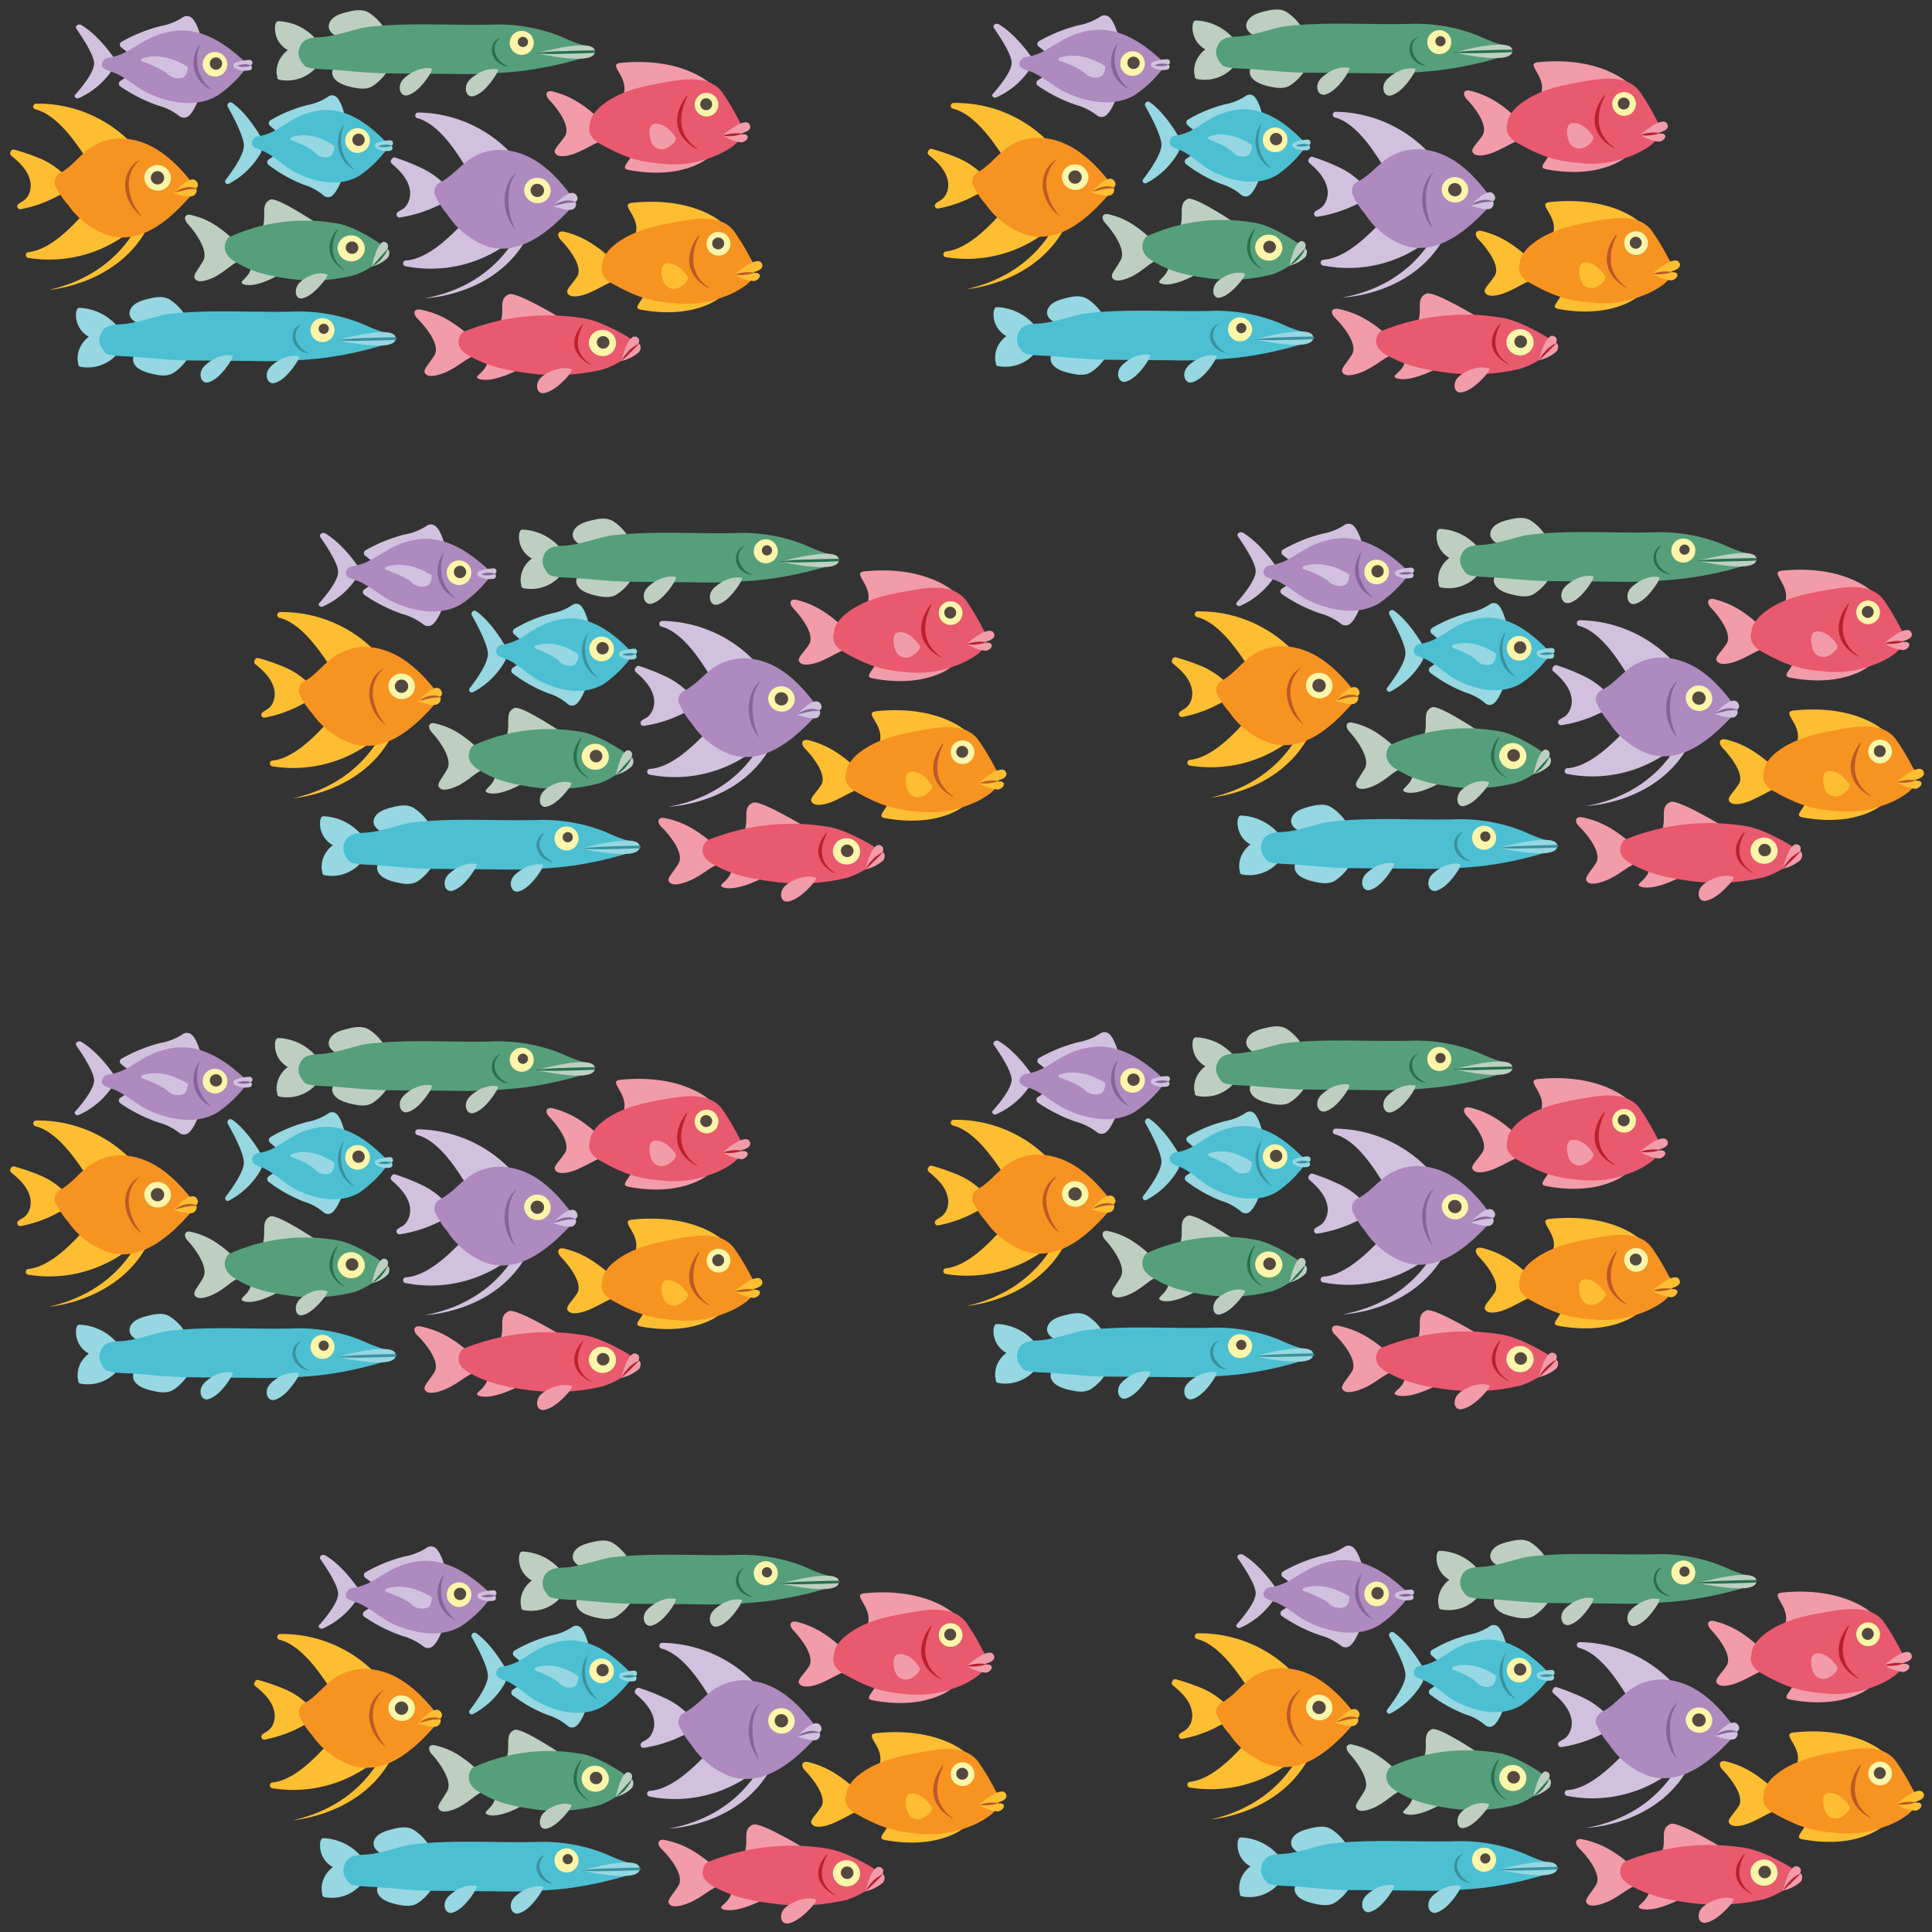 <svg xmlns="http://www.w3.org/2000/svg" xmlns:xlink="http://www.w3.org/1999/xlink" width="380" height="380" viewBox="0 0 380 380"><rect x="0" y="0" width="380" height="380" fill="#333333" stroke="none"/><defs><symbol id="a" viewBox="0 0 147.97 75.34"><path d="M137.3,28.94c1-.73-4,4.71-15.66,2.49-2.5-.47,2.33-2.48.55-6-1-2,10.38,3.56,13.62,2.53.54-.18,1.23.6,1.49,1" fill="#f29ca9"/><path d="M138.21,15c1.13,1-4.25-6-18.13-4.63-3,.28,2.53,3.16.14,7.13-1.32,2.19,12.45-3,16.16-1.48.63.27,1.5-.56,1.83-1" fill="#f29ca9"/><path d="M115.53,21.09a24,24,0,0,0-3-2.45,17.42,17.42,0,0,0-6-2.69c-1.16-.17-1.42.76-.44,1.77s4.4,5,3,7.09-2.68,2.84-1.57,3.65c.75.54,2.6.18,4.16-.52,2.59-1.16,3.41-1.89,5.7-2.61C114.43,23.5,115.53,21.09,115.53,21.09Z" fill="#f29ca9"/><path d="M143.33,21.67A46.75,46.75,0,0,0,140,16.08c-2.73-3.54-8-2.43-11.78-1.78-4.07.7-8.38,1.69-11.68,4.3a7.78,7.78,0,0,0-1.94,2.11,1,1,0,0,0-.2.33.9.9,0,0,0-.11.29c-.07.14-.14.28-.2.42a.88.88,0,0,0,0,.15.83.83,0,0,0,0,.15,4.21,4.21,0,0,0-.09.49c-.3,1-.18,2.51,2,3.73,3.84,2.13,6.77,3.53,12.1,3.91A20.21,20.21,0,0,0,137.8,29a16.59,16.59,0,0,0,4.73-2.53l.05-.1a2.11,2.11,0,0,0,.23-.19h0a3.34,3.34,0,0,0,.33-.32l0,0h0l.1-.12.1-.12.08-.09a1.55,1.55,0,0,0,.25-.42s0-.09.05-.13a.14.14,0,0,0,0-.06A3.62,3.62,0,0,0,143.33,21.67Z" fill="#e95a6e"/><path d="M140.13,24.66s4.56-4.05,5.37-2.05S140.13,24.66,140.13,24.66Z" fill="#f29ca9"/><path d="M140.16,24.63A8,8,0,0,0,143.89,26c1.05-.16,1.75-1.36.56-1.59A19.51,19.51,0,0,0,140.16,24.63Z" fill="#f29ca9"/><path d="M134.65,18.4a2.33,2.33,0,1,0,2.44-2.14A2.31,2.31,0,0,0,134.65,18.4Z" fill="#fdf5a9"/><path d="M135.73,18.46a1.17,1.17,0,0,0,1.12,1.21,1.17,1.17,0,1,0-1.12-1.21Z" fill="#544842"/><path d="M132.86,17.13c.07-.09.58-.66.23.08-1.64,3.45-1.84,7.32,2,10,.06,0,0,.12-.09.08C130.73,25,130.05,21,132.86,17.13Z" fill="#bb202d"/><path d="M131,25.22c-1.47-2.52-3.62-3.26-4.64-2.74s-.7,3.63.51,4.47c2,1.36,3.85-1.08,3.85-1.08Z" fill="#f29ca9"/><path d="M144,24.32a7,7,0,0,1-1.88.43,6.68,6.68,0,0,1-1.94-.07,7,7,0,0,1,1.89-.43A6.6,6.6,0,0,1,144,24.32Z" fill="#bb202d"/><path d="M139.73,56.31c1-.73-3.94,4.74-15.64,2.61-2.5-.46,2.32-2.5.51-6-1-2,10.4,3.49,13.63,2.43.54-.17,1.24.59,1.5,1" fill="#febe32"/><path d="M140.54,42.38c1.14.95-4.3-5.93-18.16-4.5-3,.3,2.55,3.15.19,7.13-1.31,2.2,12.43-3.13,16.15-1.6.63.26,1.49-.57,1.82-1" fill="#febe32"/><path d="M117.9,48.62a23.23,23.23,0,0,0-3.06-2.42,17.49,17.49,0,0,0-6-2.65c-1.16-.16-1.41.77-.43,1.77s4.44,5,3.1,7.07-2.66,2.86-1.54,3.66c.75.54,2.6.16,4.15-.55,2.59-1.18,3.4-1.91,5.69-2.65C116.82,51,117.9,48.62,117.9,48.62Z" fill="#febe32"/><path d="M145.71,49a46.33,46.33,0,0,0-3.37-5.57c-2.75-3.51-8-2.36-11.78-1.68-4.07.73-8.37,1.75-11.65,4.38A7.64,7.64,0,0,0,117,48.25a1,1,0,0,0-.19.34,1.14,1.14,0,0,0-.12.28l-.19.43a.88.88,0,0,0,0,.15.83.83,0,0,0,0,.15c0,.16-.06.32-.09.49-.28,1-.15,2.5,2.06,3.71,3.84,2.11,6.78,3.48,12.12,3.83a20.38,20.38,0,0,0,9.76-1.24,16.49,16.49,0,0,0,4.7-2.56l.05-.1.23-.19h0l.33-.33h0l.1-.12.1-.11a.39.39,0,0,1,.08-.1,1.5,1.5,0,0,0,.24-.42s0-.09,0-.13a.14.14,0,0,0,0-.06A3.66,3.66,0,0,0,145.71,49Z" fill="#f79421"/><path d="M142.53,52s4.53-4.08,5.35-2.09S142.53,52,142.53,52Z" fill="#febe32"/><path d="M142.56,52a8,8,0,0,0,3.74,1.28c1-.16,1.74-1.36.55-1.59A19.49,19.49,0,0,0,142.56,52Z" fill="#febe32"/><path d="M137,45.8a2.33,2.33,0,1,0,2.43-2.17A2.29,2.29,0,0,0,137,45.8Z" fill="#fdf5a9"/><path d="M138.09,45.85a1.16,1.16,0,0,0,1.13,1.2,1.17,1.17,0,1,0-1.13-1.2Z" fill="#544842"/><path d="M135.2,44.54c.07-.1.58-.67.23.08-1.61,3.45-1.78,7.33,2,10,.06,0,0,.12-.09.08C133.13,52.4,132.42,48.41,135.2,44.54Z" fill="#bc5927"/><path d="M133.39,52.65c-1.49-2.51-3.65-3.24-4.67-2.71s-.66,3.63.54,4.46c2,1.35,3.85-1.11,3.85-1.11Z" fill="#febe32"/><path d="M53.29,51.8c.79-.42-4.71,3.06-7.35,2.13-1.62-.58,2-1.33,1.44-4.53-.29-1.77,2.81,1.59,5.12,1.32.39,0,.7.7.79,1.08" fill="#becfc1"/><path d="M43.81,45.07a21,21,0,0,0-2.87-2.37,14.55,14.55,0,0,0-5.6-2.46c-1.07-.12-1.29.86-.36,1.85s4.17,5,3,7.16-2.4,3.08-1.36,3.85c.7.53,2.41,0,3.83-.75,2.37-1.34,3-2.41,5.15-3.28C42.77,47.34,43.81,45.07,43.81,45.07Z" fill="#becfc1"/><path d="M61,42.38s-8.49-5.76-9.85-5.12c-2.16,1-.41,3.55-1.8,6.24s-.78,3.68-.44,3.48C56.68,42.49,61,42.38,61,42.38Z" fill="#becfc1"/><path d="M72.52,45.77s-4.67-3.2-8-3.78A36.07,36.07,0,0,0,42.93,44.7s-2.25,2.55,1.2,4.7S50.6,52.21,55,52.85a32.42,32.42,0,0,0,12.92-.8,14.39,14.39,0,0,0,4.28-2.44S73.66,46.59,72.52,45.77Z" fill="#569f7b"/><path d="M71.14,50.43s1.18-5.86,2.83-4.72S71.14,50.43,71.14,50.43Z" fill="#becfc1"/><path d="M71.15,50.4a6.81,6.81,0,0,0,3.17-1.76c.54-.86.19-2.16-.7-1.48A18.93,18.93,0,0,0,71.15,50.4Z" fill="#becfc1"/><path d="M64.4,46.69A2.65,2.65,0,0,0,67,49.4,2.61,2.61,0,0,0,69.76,47a2.64,2.64,0,0,0-2.57-2.7A2.6,2.6,0,0,0,64.4,46.69Z" fill="#fdf5a9"/><path d="M66,46.65a1.24,1.24,0,0,0,1.19,1.28,1.22,1.22,0,0,0,1.29-1.16,1.25,1.25,0,0,0-1.19-1.28A1.23,1.23,0,0,0,66,46.65Z" fill="#544842"/><path d="M64.1,43.33c.05-.07.44-.49.17.07C63,46,62.86,49,65.77,51.05c0,0,0,.09-.07.06C62.46,49.31,61.94,46.25,64.1,43.33Z" fill="#26714c"/><path d="M62.46,52.05c-1.71-.82-4.29.3-5.52,1.52s-.91,3.4.51,3.11c2.31-.47,4.65-3.91,4.65-3.91Z" fill="#becfc1"/><path d="M74.27,46.91A4.34,4.34,0,0,1,73.74,48c-.2.33-.46.62-.69.93s-.54.56-.85.8a4.76,4.76,0,0,1-1,.64l0,0q1.51-1.76,3.09-3.45Z" fill="#26714c"/><path d="M100.43,70.43c.88-.41-5.22,3.07-8.13,2.13C90.5,72,94.45,71.23,93.88,68c-.31-1.77,3.12,1.59,5.68,1.32.43,0,.77.7.87,1.08" fill="#f29ca9"/><path d="M89.94,63.7a25,25,0,0,0-3.18-2.37,17.27,17.27,0,0,0-6.2-2.46c-1.18-.12-1.43.86-.4,1.85s4.62,5,3.28,7.16S80.78,71,81.93,71.73c.78.53,2.67,0,4.24-.75,2.63-1.34,3.37-2.4,5.7-3.27C88.79,66,89.94,63.7,89.94,63.7Z" fill="#f29ca9"/><path d="M109,61s-9.39-5.75-10.9-5.12c-2.39,1-.45,3.55-2,6.24s-.87,3.68-.49,3.49C104.18,61.12,109,61,109,61Z" fill="#f29ca9"/><path d="M121.72,64.4s-5.17-3.2-8.85-3.78A43.78,43.78,0,0,0,89,63.34S86.47,65.88,90.29,68s7.17,2.81,12,3.45a39.62,39.62,0,0,0,14.3-.79,16.42,16.42,0,0,0,4.73-2.44S123,65.22,121.72,64.4Z" fill="#e95a6e"/><path d="M120.2,69.06s1.3-5.86,3.12-4.72S120.2,69.06,120.2,69.06Z" fill="#f29ca9"/><path d="M120.2,69a7.9,7.9,0,0,0,3.51-1.76c.6-.86.21-2.17-.77-1.48A18.67,18.67,0,0,0,120.2,69Z" fill="#f29ca9"/><path d="M113.82,65.33a2.65,2.65,0,0,0,2.57,2.7,2.61,2.61,0,0,0,2.79-2.44,2.64,2.64,0,0,0-2.57-2.7A2.61,2.61,0,0,0,113.82,65.33Z" fill="#fdf5a9"/><path d="M115.39,65.28a1.25,1.25,0,0,0,1.19,1.29,1.23,1.23,0,0,0,1.29-1.16,1.25,1.25,0,0,0-1.19-1.29A1.23,1.23,0,0,0,115.39,65.28Z" fill="#544842"/><path d="M112.39,62c.06-.07.49-.5.2.06-1.39,2.62-1.56,5.58,1.66,7.65,0,0,0,.09-.08.06C110.58,67.94,110,64.88,112.39,62Z" fill="#bb202d"/><path d="M110.58,70.68c-1.89-.82-4.75.31-6.11,1.52s-1,3.4.57,3.11c2.55-.47,5.15-3.9,5.15-3.9Z" fill="#f29ca9"/><path d="M123.64,65.68Q122,67.39,120.26,69l0,0a4.68,4.68,0,0,1,.62-1.07c.23-.33.52-.61.77-.91s.59-.54.92-.77a4.84,4.84,0,0,1,1.07-.6Z" fill="#bb202d"/><path d="M81.57,56.66c-.18,0,14-.33,20.26-12.2L99.75,44S95.39,54.18,81.57,56.66Z" fill="#d2c1de"/><path d="M90,31.3s1.52.26,1.57.27c.68-.85,2.61-2.81,4-3a4.93,4.93,0,0,1,3.21.47.48.48,0,0,0,0-.62,25.67,25.67,0,0,0-18.47-8.29.57.57,0,0,0-.12,1.14C85.41,22.74,89.45,31,90,31.3Z" fill="#d2c1de"/><path d="M89.62,41.44c.06,0,1.55.07,1.6.07.49,1,2,3.29,3.26,3.81a4.91,4.91,0,0,0,3.24.21.48.48,0,0,1-.18.6,25.63,25.63,0,0,1-19.79,4.23.57.57,0,0,1,.12-1.13C83.35,48.85,89,41.67,89.62,41.44Z" fill="#d2c1de"/><path d="M84.61,33.48A15.56,15.56,0,0,0,80.8,31a42,42,0,0,0-5.06-2,.55.55,0,0,0-.69.3.6.6,0,0,0,0,.88c1.57,1.34,3.16,3,3.55,5.06a4.15,4.15,0,0,1-.36,2.66A3.19,3.19,0,0,1,77.39,39c-.38.3-.85.45-1.22.77a.58.58,0,0,0,.47,1,25.64,25.64,0,0,0,5-1.28,25,25,0,0,0,2.37-1,5.62,5.62,0,0,0,1.89-1.25C87,35.81,85.59,34.38,84.61,33.48Z" fill="#d2c1de"/><path d="M110.85,37.33a1.39,1.39,0,0,0-.2-.43c-3.14-4.33-7.23-8.57-12.81-9.31a10.61,10.61,0,0,0-7.07,1.47c-2.29,1.46-3.61,3.4-6,4.71a2.1,2.1,0,0,0-1.31,2.37A15.68,15.68,0,0,0,86,40.21a15.75,15.75,0,0,0,7.77,6.22c6.77,2.12,12.77-3.38,17-8A.89.89,0,0,0,110.85,37.33Z" fill="#ae8abf"/><path d="M101.11,35.11a2.59,2.59,0,0,0,2.28,2.83,2.55,2.55,0,0,0,2.92-2.14A2.59,2.59,0,0,0,104,33,2.55,2.55,0,0,0,101.11,35.11Z" fill="#fdf5a9"/><path d="M102.38,35.28a1.32,1.32,0,0,0,1.14,1.46A1.29,1.29,0,0,0,105,35.63a1.32,1.32,0,0,0-1.13-1.46A1.29,1.29,0,0,0,102.38,35.28Z" fill="#544842"/><path d="M106.84,38.54s3.52-4.08,4.62-2S106.84,38.54,106.84,38.54Z" fill="#d2c1de"/><path d="M106.86,38.52c-.06.14,2.86,1,3.72.7s1.07-1.68,0-1.71A14.22,14.22,0,0,0,106.86,38.52Z" fill="#d2c1de"/><path d="M99.57,31.92a8,8,0,0,0-1.27,2.66A10.09,10.09,0,0,0,98,37.47a13.16,13.16,0,0,0,1.39,5.71,8.67,8.67,0,0,1-2.13-5.7,8.31,8.31,0,0,1,.55-3.08A5.57,5.57,0,0,1,99.57,31.92Z" fill="#86639b"/><path d="M111.31,37.84a10.7,10.7,0,0,0-1.14,0,7.94,7.94,0,0,0-1.09.15c-.73.13-1.44.36-2.21.52a4.71,4.71,0,0,1,2.11-1A3.41,3.41,0,0,1,111.31,37.84Z" fill="#86639b"/><path d="M49.72,25.67s-2.64-5-6-7.41a.61.61,0,0,0-.92.76c1.21,2.13,3,5.59,3.16,7.4s-2.08,5-3.6,7a.51.51,0,0,0,.68.72,15.6,15.6,0,0,0,6.35-6.21Z" fill="#96d7e2"/><path d="M66.53,24.26s-.74-5.47-2.25-7.09A1.3,1.3,0,0,0,62.57,17a10.86,10.86,0,0,1-4.11,1.66,27.77,27.77,0,0,0-7.27,3,.68.68,0,0,0-.09,1.08l2.42,2.06Z" fill="#96d7e2"/><path d="M66.38,29.68s-1.3,5.34-3,6.78a1.3,1.3,0,0,1-1.72,0,10.86,10.86,0,0,0-3.91-2.13,28.18,28.18,0,0,1-6.91-3.88.67.67,0,0,1,0-1.08l2.61-1.77Z" fill="#96d7e2"/><path d="M74.22,26.24h0c-3.33-3.48-7.5-6.78-12.41-6.61a14.3,14.3,0,0,0-6.51,2.08c-1,.58-2,1.27-3,1.85a10.17,10.17,0,0,1-3.72,1.28.48.48,0,0,0-.23.09,1,1,0,0,0-.37.25,1.77,1.77,0,0,0-.17.24A1.08,1.08,0,0,0,48.09,27a.39.39,0,0,0,.17.11l.25.09c.47.27,1.06.41,1.48.62,2.09,1,3.77,2.82,5.83,3.93,3.88,2.08,9,3.2,12.95.76A22.85,22.85,0,0,0,74.33,27,.49.49,0,0,0,74.22,26.24Z" fill="#4cc0d2"/><path d="M65.92,25.42a2.42,2.42,0,1,0,2.57-2.19A2.39,2.39,0,0,0,65.92,25.42Z" fill="#fdf5a9"/><path d="M67.31,25.44a1.21,1.21,0,1,0,1.27-1.15A1.2,1.2,0,0,0,67.31,25.44Z" fill="#544842"/><path d="M65.77,22.27a8.2,8.2,0,0,0-.56,4.91,7.78,7.78,0,0,0,2.53,4.22,5.83,5.83,0,0,1-3.13-4.1A6.08,6.08,0,0,1,65.77,22.27Z" fill="#3a919e"/><path d="M63.78,26.73S59.52,23.48,55.34,25a.31.31,0,0,0,0,.58C56.54,26,59,27.05,60,28.06a2.63,2.63,0,0,0,2.83.74S63.68,28.64,63.78,26.73Z" fill="#96d7e2"/><path d="M75,26.66a.5.5,0,0,0,.3-.46c0-.29-.2-.61-.5-.6a7.86,7.86,0,0,0-2.62.5.56.56,0,0,0-.41.45.6.6,0,0,0,.23.58,3.87,3.87,0,0,0,2.64.54.57.57,0,0,0,.56-.54A.69.69,0,0,0,75,26.66Z" fill="#96d7e2"/><path d="M75.11,26.65a3.54,3.54,0,0,1-1.37.31,3.79,3.79,0,0,1-1.4-.19,3.54,3.54,0,0,1,1.37-.31A3.79,3.79,0,0,1,75.11,26.65Z" fill="#3a919e"/><path d="M73.86,11.37a.72.72,0,0,0-.19,0,.69.69,0,0,0-.24-.2,9.41,9.41,0,0,0-3.13-.82.55.55,0,0,0-.46-.37,8.6,8.6,0,0,0-5,.41c-1.15.54-1.87,1.58-1.29,2.71s2.11,1.68,3.48,2,3,.62,4.24-.16A9.74,9.74,0,0,0,74.18,12C74.33,11.78,74.12,11.46,73.86,11.37Z" fill="#becfc1"/><path d="M73.51,3.45A9.85,9.85,0,0,0,70.59.51C69.3-.27,67.82,0,66.35.35s-2.87.83-3.48,2S63,4.55,64.16,5.09a8.6,8.6,0,0,0,5,.41.54.54,0,0,0,.45-.37,9.4,9.4,0,0,0,3.14-.82.51.51,0,0,0,.23-.2.48.48,0,0,0,.2,0C73.45,4,73.65,3.67,73.51,3.45Z" fill="#becfc1"/><path d="M60.92,9.15a3.72,3.72,0,0,0,.15-1.36,2,2,0,0,0,0-.24A.47.47,0,0,0,61.1,7a10.34,10.34,0,0,0-8.27-4.83.52.52,0,0,0-.58.44.8.8,0,0,0-.11.25,4.86,4.86,0,0,0,2.47,5A5.72,5.72,0,0,0,52.86,10,5.08,5.08,0,0,0,52.4,12a2.52,2.52,0,0,0,.14,1,.55.55,0,0,0,.32.66A7.64,7.64,0,0,0,61.2,9.83.52.52,0,0,0,60.92,9.15Z" fill="#becfc1"/><path d="M113.49,7.52a.56.56,0,0,0-.39-.47L113,7a1.35,1.35,0,0,0-.62-.21c-3.43-1.13-3.09-1.39-6.53-2.49A33.34,33.34,0,0,0,94.7,2.84c-8.14.2-16.37-.48-24.47.48-1.91.23-6.2,1.85-9.23,2-1.54.08-3.26.12-4,1.84-.62,1.45-.17,2.52.9,3.77.62.72,4.31.68,5.78.8,4.06.32,6.94.67,11,.71l12.09.1A102.56,102.56,0,0,0,100.24,12,73.06,73.06,0,0,0,113.32,9.2a.68.68,0,0,0,.42-.64A2,2,0,0,0,113.49,7.52Z" fill="#569f7b"/><path d="M103.59,8.47S114.7,5.3,115,8C115.35,11.21,103.59,8.47,103.59,8.47Z" fill="#becfc1"/><path d="M98.26,6.34a2.36,2.36,0,0,0,4.72.18,2.36,2.36,0,0,0-4.72-.18Z" fill="#fdf5a9"/><path d="M99.85,6.25a1,1,0,1,0,1-1A1,1,0,0,0,99.85,6.25Z" fill="#544842"/><path d="M96,11.71c-2-.59-4.64.84-5.8,2.19s-.46,3.45,1,3c2.45-.75,4.48-4.41,4.48-4.41Z" fill="#becfc1"/><path d="M83,11.53c-2-.59-4.64.84-5.8,2.19s-.46,3.45,1.05,3c2.45-.75,4.47-4.41,4.47-4.41Z" fill="#becfc1"/><path d="M98.1,11.12a3.87,3.87,0,0,1-1.91-.68,3.34,3.34,0,0,1-1.28-1.65A2.8,2.8,0,0,1,95,6.68,2.27,2.27,0,0,1,96.5,5.37a2.57,2.57,0,0,0-1.12,1.47,2.79,2.79,0,0,0,.07,1.76,3.7,3.7,0,0,0,1,1.5A6.05,6.05,0,0,0,98.1,11.12Z" fill="#26714c"/><path d="M103.42,8.42a54,54,0,0,1,5.68-.37c1.89-.08,3.78-.12,5.68-.14a.25.25,0,0,1,.25.24.25.25,0,0,1-.24.26c-1.89.08-3.79.13-5.68.16a54,54,0,0,1-5.69-.07s0,0,0,0S103.4,8.43,103.42,8.42Z" fill="#26714c"/><path d="M34.68,67.79a.72.72,0,0,0-.19,0,.69.69,0,0,0-.24-.2,9.16,9.16,0,0,0-3.13-.81.55.55,0,0,0-.46-.38,8.6,8.6,0,0,0-5,.41c-1.15.54-1.87,1.58-1.29,2.71s2.11,1.68,3.48,2,2.95.62,4.24-.15a9.77,9.77,0,0,0,2.92-3C35.15,68.2,34.94,67.88,34.68,67.79Z" fill="#96d7e2"/><path d="M34.33,59.87a9.89,9.89,0,0,0-2.93-2.94c-1.28-.78-2.76-.52-4.23-.15s-2.87.83-3.48,2S23.82,61,25,61.51a8.6,8.6,0,0,0,5,.41.52.52,0,0,0,.45-.37,9.4,9.4,0,0,0,3.14-.82.51.51,0,0,0,.23-.2.48.48,0,0,0,.2,0C34.27,60.4,34.47,60.09,34.33,59.87Z" fill="#96d7e2"/><path d="M21.74,65.57a3.68,3.68,0,0,0,.15-1.36,2,2,0,0,0,0-.24.47.47,0,0,0,.07-.59,10.34,10.34,0,0,0-8.27-4.83.52.52,0,0,0-.58.44.8.8,0,0,0-.11.25,4.85,4.85,0,0,0,2.47,5,5.72,5.72,0,0,0-1.75,2.15,5.08,5.08,0,0,0-.46,2.07,2.52,2.52,0,0,0,.14,1,.55.55,0,0,0,.32.66A7.64,7.64,0,0,0,22,66.25.52.52,0,0,0,21.74,65.57Z" fill="#96d7e2"/><path d="M74.31,63.94a.57.57,0,0,0-.39-.47l-.09,0a1.39,1.39,0,0,0-.62-.21c-3.43-1.13-3.09-1.39-6.53-2.49a33.34,33.34,0,0,0-11.16-1.48c-8.14.2-16.37-.48-24.47.49-1.91.22-6.2,1.84-9.23,2-1.54.08-3.27.12-4,1.84-.62,1.45-.17,2.53.89,3.77.62.72,4.32.68,5.79.8,4.06.32,6.94.68,11,.71L47.6,69a104.32,104.32,0,0,0,13.46-.52,73.06,73.06,0,0,0,13.08-2.84.68.68,0,0,0,.42-.64A2,2,0,0,0,74.31,63.94Z" fill="#4cc0d2"/><path d="M64.41,64.89s11.11-3.17,11.41-.48C76.17,67.64,64.41,64.89,64.41,64.89Z" fill="#96d7e2"/><path d="M59.08,62.76a2.36,2.36,0,1,0,2.44-2.2A2.33,2.33,0,0,0,59.08,62.76Z" fill="#fdf5a9"/><path d="M60.67,62.67a1,1,0,1,0,1-1A1,1,0,0,0,60.67,62.67Z" fill="#544842"/><path d="M56.84,68.13c-2-.59-4.64.84-5.8,2.19s-.46,3.45,1.05,3c2.45-.75,4.48-4.41,4.48-4.41Z" fill="#96d7e2"/><path d="M43.82,68c-2-.59-4.63.84-5.79,2.19s-.47,3.45,1,3c2.45-.75,4.47-4.41,4.47-4.41Z" fill="#96d7e2"/><path d="M58.92,67.54A3.81,3.81,0,0,1,57,66.89a3.38,3.38,0,0,1-1.29-1.66,2.83,2.83,0,0,1,.06-2.14,2.26,2.26,0,0,1,1.56-1.3,2.7,2.7,0,0,0-1.1,1.48A2.73,2.73,0,0,0,56.3,65,4.63,4.63,0,0,0,58.92,67.54Z" fill="#3a919e"/><path d="M64.41,64.86a56.62,56.62,0,0,1,5.67-.38c1.9-.08,3.79-.12,5.68-.14a.26.26,0,0,1,.26.25.26.26,0,0,1-.24.25c-1.9.08-3.79.14-5.68.16a54,54,0,0,1-5.69-.07s0,0,0,0A0,0,0,0,1,64.41,64.86Z" fill="#3a919e"/><path d="M7.7,55c-.18,0,13.94-.91,19.73-13l-2.09-.33S21.4,51.93,7.7,55Z" fill="#febe32"/><path d="M15.17,29.27c.05,0,1.53.21,1.58.23.65-.88,2.51-2.9,3.89-3.18a4.94,4.94,0,0,1,3.22.37.48.48,0,0,0-.08-.62A25.6,25.6,0,0,0,5.06,18.39.57.57,0,0,0,5,19.52C10.31,20.87,14.61,29,15.17,29.27Z" fill="#febe32"/><path d="M15.12,39.42c.06,0,1.55,0,1.6,0,.52,1,2.06,3.23,3.38,3.71a4.93,4.93,0,0,0,3.25.1.49.49,0,0,1-.17.61A25.67,25.67,0,0,1,3.54,48.72a.57.57,0,0,1,.09-1.13C9.09,47,14.52,39.67,15.12,39.42Z" fill="#febe32"/><path d="M9.85,31.62A15.26,15.26,0,0,0,6,29.23,42.54,42.54,0,0,0,.84,27.44a.54.54,0,0,0-.68.32.61.61,0,0,0,.06.88c1.61,1.29,3.25,2.84,3.71,4.94a4.16,4.16,0,0,1-.27,2.67,3.42,3.42,0,0,1-.84,1.08c-.38.31-.84.48-1.2.81a.57.57,0,0,0,.5,1A24.78,24.78,0,0,0,7,37.68a21.69,21.69,0,0,0,2.33-1.12,5.62,5.62,0,0,0,1.85-1.31C12.28,33.88,10.86,32.49,9.85,31.62Z" fill="#febe32"/><path d="M36.2,34.63a1.19,1.19,0,0,0-.21-.42c-3.29-4.23-7.51-8.34-13.11-8.9a10.6,10.6,0,0,0-7,1.7c-2.23,1.53-3.5,3.51-5.83,4.9A2.09,2.09,0,0,0,8.8,34.33a15.77,15.77,0,0,0,2.62,4,15.79,15.79,0,0,0,8,6c6.84,1.9,12.66-3.79,16.71-8.54A.88.88,0,0,0,36.2,34.63Z" fill="#f79421"/><path d="M26.4,32.72a2.59,2.59,0,0,0,2.37,2.76,2.54,2.54,0,0,0,2.84-2.23,2.58,2.58,0,0,0-2.37-2.76A2.54,2.54,0,0,0,26.4,32.72Z" fill="#fdf5a9"/><path d="M27.67,32.85a1.31,1.31,0,0,0,1.18,1.42,1.29,1.29,0,0,0,1.43-1.16,1.31,1.31,0,0,0-2.61-.26Z" fill="#544842"/><path d="M32.24,36s3.38-4.19,4.54-2.15S32.24,36,32.24,36Z" fill="#febe32"/><path d="M32.25,35.94c0,.15,2.9,1,3.75.58s1-1.71-.11-1.71A14.41,14.41,0,0,0,32.25,35.94Z" fill="#febe32"/><path d="M25.53,29.4A6.5,6.5,0,0,0,23.36,35,10.48,10.48,0,0,0,26,40.68a8,8,0,0,1-3.35-5.58,6.16,6.16,0,0,1,.57-3.33A5.31,5.31,0,0,1,25.53,29.4Z" fill="#bc5927"/><path d="M36.88,35.19c-.39,0-.77,0-1.14,0a10.19,10.19,0,0,0-1.09.15c-.72.13-1.43.36-2.2.52a4.66,4.66,0,0,1,2.11-1A3.38,3.38,0,0,1,36.88,35.19Z" fill="#bc5927"/><path d="M20.53,9.58S17.63,5.09,14,2.93c-.57-.35-1.32.19-1,.7,1.33,1.91,3.33,5,3.5,6.66s-2.13,4.55-3.71,6.34c-.34.39.23.9.74.65a15.52,15.52,0,0,0,6.64-5.67Z" fill="#d2c1de"/><path d="M38.26,8.56s-.87-5.45-2.5-7a1.44,1.44,0,0,0-1.82-.15,11.52,11.52,0,0,1-4.35,1.72A30.9,30.9,0,0,0,21.9,6.23a.64.64,0,0,0-.08,1.07l2.59,2Z" fill="#d2c1de"/><path d="M38.17,14s-1.31,5.36-3.07,6.82a1.45,1.45,0,0,1-1.83,0,11.84,11.84,0,0,0-4.19-2.07A30.84,30.84,0,0,1,21.67,15a.65.65,0,0,1,0-1.08l2.76-1.81Z" fill="#d2c1de"/><path d="M46.47,10.44h0C42.87,7,38.39,3.76,33.16,4a15.83,15.83,0,0,0-6.9,2.17c-1.09.6-2.11,1.3-3.2,1.9a11.49,11.49,0,0,1-3.94,1.33.51.51,0,0,0-.25.1.9.9,0,0,0-.39.25,1.77,1.77,0,0,0-.17.24,1,1,0,0,0,.36,1.62.52.52,0,0,0,.18.1l.27.09c.5.27,1.13.4,1.58.6,2.25,1,4.06,2.76,6.27,3.84,4.15,2,9.62,3.07,13.79.57a23.61,23.61,0,0,0,5.84-5.66A.46.46,0,0,0,46.47,10.44Z" fill="#ae8abf"/><path d="M37.88,10.46a2.42,2.42,0,1,0,2.53-2.23A2.39,2.39,0,0,0,37.88,10.46Z" fill="#fdf5a9"/><path d="M39.27,10.46a1.21,1.21,0,1,0,1.26-1.17A1.2,1.2,0,0,0,39.27,10.46Z" fill="#544842"/><path d="M37.42,6.59a7.85,7.85,0,0,0-.48,4.94,8,8,0,0,0,2.7,4.16,5.8,5.8,0,0,1-3.41-4A5.73,5.73,0,0,1,37.42,6.59Z" fill="#86639b"/><path d="M34.94,11.17s-4.57-3.19-9-1.66a.3.3,0,0,0,0,.57c1.31.46,3.94,1.47,5,2.47a3,3,0,0,0,3,.7S34.86,13.08,34.94,11.17Z" fill="#d2c1de"/><path d="M47.33,10.85a.53.53,0,0,0,.32-.47.56.56,0,0,0-.54-.59,8.78,8.78,0,0,0-2.78.53.6.6,0,0,0-.43.45.58.58,0,0,0,.25.58,4.22,4.22,0,0,0,2.81.5.58.58,0,0,0,.6-.54A.61.61,0,0,0,47.33,10.85Z" fill="#d2c1de"/><path d="M47.41,10.85a3.53,3.53,0,0,1-1.37.3,3.59,3.59,0,0,1-1.4-.19,3.89,3.89,0,0,1,2.77-.11Z" fill="#86639b"/><path d="M146.42,51.62a7,7,0,0,1-1.88.43A6.68,6.68,0,0,1,142.6,52a7.46,7.46,0,0,1,3.82-.36Z" fill="#bc5927"/></symbol></defs><use width="147.97" height="75.34" transform="translate(2 2)" xlink:href="#a"/><use width="147.97" height="75.34" transform="translate(182.47 1.86)" xlink:href="#a"/><use width="147.97" height="75.34" transform="translate(50 102)" xlink:href="#a"/><use width="147.97" height="75.34" transform="translate(230.47 101.86)" xlink:href="#a"/><use width="147.97" height="75.34" transform="translate(2 202)" xlink:href="#a"/><use width="147.97" height="75.34" transform="translate(182.47 201.86)" xlink:href="#a"/><use width="147.97" height="75.34" transform="translate(50 303)" xlink:href="#a"/><use width="147.97" height="75.34" transform="translate(230.47 302.86)" xlink:href="#a"/></svg>